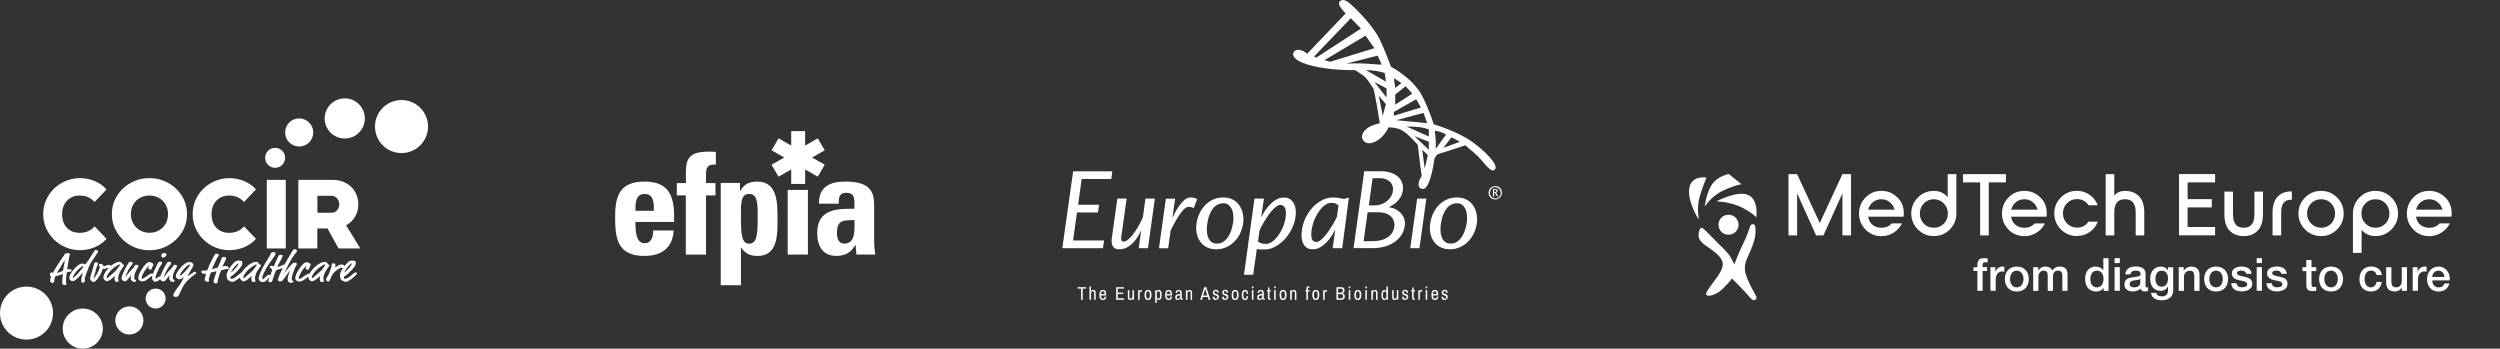 <?xml version="1.0" encoding="UTF-8"?><svg id="Capa_2" xmlns="http://www.w3.org/2000/svg" viewBox="0 0 1247.6 174.01"><rect x="0" y="0" width="1247.6" height="174.01" fill="#333333" stroke="none"/><defs><style>.cls-1{fill:none;}.cls-1,.cls-2{stroke-width:0px;}.cls-2{fill:#fff;}</style></defs><g id="Capa_2-2"><rect class="cls-1" width="1247.6" height="174.01"/><path class="cls-2" d="M30.78,122.44c-2.82-1.62-5.07-3.81-6.72-6.57-1.65-2.76-2.49-5.76-2.49-9.03s.84-6.27,2.49-9.03c1.65-2.73,3.9-4.92,6.72-6.51s5.91-2.4,9.24-2.4c2.4,0,4.77.48,7.11,1.41s4.35,2.34,6.03,4.23l-5.97,6.27c-1.92-2.16-4.41-3.24-7.47-3.24-1.59,0-3.06.36-4.38,1.11-1.32.72-2.37,1.8-3.18,3.21-.78,1.41-1.17,3.09-1.17,5.01s.39,3.72,1.17,5.1,1.83,2.43,3.15,3.15c1.32.69,2.79,1.05,4.41,1.05s2.97-.27,4.26-.84c1.29-.54,2.37-1.35,3.21-2.43l5.97,6.27c-1.71,1.89-3.69,3.3-6,4.23s-4.68,1.41-7.17,1.41c-3.33,0-6.42-.81-9.24-2.43l.03.03ZM65.16,122.44c-2.88-1.62-5.13-3.81-6.81-6.57s-2.52-5.76-2.52-9.03.84-6.27,2.52-9.03c1.68-2.73,3.96-4.92,6.81-6.51,2.88-1.59,6-2.4,9.42-2.4s6.51.81,9.39,2.4c2.88,1.59,5.16,3.78,6.84,6.51,1.68,2.73,2.52,5.76,2.52,9.03s-.84,6.27-2.52,9.03-3.96,4.95-6.84,6.57c-2.88,1.62-6,2.43-9.39,2.43s-6.54-.81-9.42-2.43ZM79.26,115c1.41-.78,2.55-1.89,3.36-3.3.81-1.41,1.23-3.03,1.23-4.83s-.42-3.39-1.23-4.83c-.81-1.41-1.95-2.52-3.36-3.3-1.41-.78-2.97-1.17-4.68-1.17s-3.27.39-4.68,1.17-2.55,1.89-3.36,3.3-1.23,3.03-1.23,4.83.42,3.39,1.26,4.8c.84,1.41,1.95,2.52,3.36,3.3,1.41.81,2.97,1.2,4.68,1.2s3.27-.39,4.68-1.17h-.03ZM105.36,122.44c-2.82-1.62-5.07-3.81-6.72-6.57-1.65-2.76-2.49-5.76-2.49-9.03s.84-6.27,2.49-9.03c1.65-2.73,3.9-4.92,6.72-6.51,2.82-1.59,5.91-2.4,9.24-2.4,2.4,0,4.77.48,7.11,1.41s4.35,2.34,6.03,4.23l-5.97,6.27c-1.92-2.16-4.41-3.24-7.47-3.24-1.59,0-3.06.36-4.38,1.11-1.32.72-2.37,1.8-3.18,3.21-.78,1.41-1.17,3.09-1.17,5.01s.39,3.72,1.17,5.1,1.83,2.43,3.15,3.15c1.32.69,2.79,1.05,4.41,1.05s2.97-.27,4.26-.84c1.29-.54,2.37-1.35,3.21-2.43l5.97,6.27c-1.71,1.89-3.69,3.3-6,4.23s-4.68,1.41-7.17,1.41c-3.33,0-6.42-.81-9.24-2.43l.03.03ZM133.14,89.77h9.48v34.23h-9.48v-34.23ZM166.05,89.77c2.46,0,4.65.51,6.57,1.56,1.95,1.05,3.45,2.49,4.53,4.35,1.08,1.86,1.65,3.93,1.65,6.24s-.54,4.41-1.62,6.24-2.55,3.27-4.44,4.29l7.08,11.55h-10.86l-5.52-9.99h-5.07v9.99h-9.48v-34.23h17.16ZM167.46,105.58c.57-.36,1.02-.87,1.35-1.5s.51-1.35.51-2.1-.18-1.44-.51-2.1c-.33-.66-.78-1.17-1.35-1.56-.57-.39-1.17-.6-1.83-.6h-7.23v8.43h7.2c.66,0,1.29-.18,1.86-.54v-.03Z"/><path class="cls-2" d="M137.31,83.74c2.76,0,4.98-2.22,4.98-4.98s-2.22-4.98-4.98-4.98-4.98,2.22-4.98,4.98,2.22,4.98,4.98,4.98ZM77.67,153.97c2.76,0,4.98-2.22,4.98-4.98s-2.22-4.98-4.98-4.98-4.98,2.22-4.98,4.98,2.22,4.98,4.98,4.98ZM149.31,73.12c3.87,0,7.02-3.15,7.02-7.02s-3.15-7.02-7.02-7.02-7.02,3.15-7.02,7.02,3.15,7.02,7.02,7.02ZM64.56,166.93c3.87,0,7.02-3.15,7.02-7.02s-3.15-7.02-7.02-7.02-7.02,3.15-7.02,7.02,3.15,7.02,7.02,7.02ZM172.05,69.13c5.52,0,10.02-4.5,10.02-10.02s-4.5-10.02-10.02-10.02-10.02,4.5-10.02,10.02,4.5,10.02,10.02,10.02ZM41.31,174.01c5.52,0,10.02-4.5,10.02-10.02s-4.5-10.02-10.02-10.02-10.02,4.5-10.02,10.02,4.5,10.02,10.02,10.02ZM200.37,76.39c7.29,0,13.23-5.91,13.23-13.23s-5.91-13.23-13.23-13.23-13.23,5.91-13.23,13.23,5.91,13.23,13.23,13.23ZM13.23,169.48c7.29,0,13.23-5.91,13.23-13.23s-5.91-13.23-13.23-13.23-13.23,5.91-13.23,13.23,5.91,13.23,13.23,13.23Z"/><path class="cls-2" d="M61.86,132.61s.06-.12.06-.21c0-.12-.09-.39-.57-.39-.15,0-.33-.27-.36-.39-.06-.15-.12-.27-.21-.39-.27-.33-.69-.57-1.26-.57-1.11,0-2.91,1.05-3.69,1.65-.12.09-.24.21-.36.33-.03-.06-.06-.09-.12-.15-.45-.3-.84-.3-1.02-.3-.3,0-.63,0-1.41.36-.45.21-.78.3-1.02.3-.21,0-.54-.33-.63-.63-.18-.42-.45-.57-1.11-.57-.54,0-.81.24-.81.51,0,.21.09.45.24.57.12.12.15.27.15.45,0,.33-.15.96-.24,1.11-.15.33-.18.51-.33.87-.63,1.41-1.5,2.82-2.22,3.66-.15.15-.15.18-.21.18s-.06-.03-.06-.06,0-.03.09-.39c.45-1.59.9-3.21,1.35-4.8.3-1.02.75-1.35.75-2.46,0-.09,0-.15-.06-.18-.15-.15-.3-.18-.54-.18-.15,0-.18-.06-.54-.06-.18,0-.36.03-.45.12-.09.09-.21.21-.24.33-.33,1.65-.84,3.21-1.35,4.83-.33,1.14-.33,1.23-.45,1.53-.24.75-.24,1.11-.24,1.59,0,.27.06.51.66.93.42.3.33.51,1.02.51.45,0,.63-.09.84-.33.24-.27.48-.42.81-.81,1.17-1.47,2.19-3.06,2.79-4.86.15-.48.18-.57.27-.63q.06-.03.12-.03c.21,0,.27.09.75.09.3,0,.33,0,.63-.15.3-.15.87-.24,1.53-.48-.51.51-1.02,1.11-1.5,1.77-1.2,1.65-1.32,2.73-1.32,3.21s.15.72.33.93c.36.39.63.6.84.75.27.18.36.18.54.18s.24,0,.72-.18c.72-.27,1.32-.72,2.07-1.41.48-.45,1.05-.99,1.14-.99q.06,0,.06.06c0,.06-.12.51-.12,1.14,0,.42.06.84.18,1.26.06.21.45.42.99.42.24,0,.42-.06.54-.09.33-.06.39-.27.39-.3s0-.06-.09-.27-.24-.69-.24-1.11c0-.51.18-1.29.42-2.01.51-1.53,1.59-3.06,2.49-4.23v-.03ZM54.27,138.25c-.24.21-.39.33-.6.45-.15.09-.21.09-.3.09-.06,0-.15-.06-.15-.39,0-.6.75-1.83,1.59-2.85,1.05-1.26,2.46-2.37,4.14-3.33.45-.27.57-.27.69-.27.06,0,.18.09.18.33,0,.15-.06.27-.12.33-.24.21-.42.42-.6.75-1.11,1.92-3,3.15-4.86,4.89h.03Z"/><path class="cls-2" d="M81.63,128.53c.33,0,.6-.18.84-.45l.45-.51s.15-.27.15-.51c0-.57-.39-.78-1.14-.78-.93,0-1.41.33-1.41,1.41,0,.78.42.87,1.08.87l.03-.03Z"/><path class="cls-2" d="M48.48,126.52c.15-.18.45-.63.45-1.14,0-.15-.18-.33-.33-.42-.33-.18-.48-.24-.66-.24-.45,0-.45.03-.63.27-1.74,2.28-2.67,4.53-4.56,6.69-.21.24-.24.27-.3.27s-.09,0-.18-.09c-.48-.33-.93-.33-1.11-.33-.69,0-1.23.18-1.53.39-1.62,1.11-3.21,2.67-4.23,4.5-.75,1.29-.78,2.01-.78,2.25,0,.45.06.69.21.99.06.09.24.21.51.36.39.21.66.27.93.27.54,0,.6-.03.75-.15,1.41-.87,2.64-2.19,3.87-3.57.42-.48.45-.48.45-.48,0,0,.06,0,.06.03s0,.06-.15.45c-.57,1.65-.69,2.37-.69,3.39v.63c0,.15.06.21.3.36.15.09.45.09.63.09.24,0,.42-.03.48-.12.06-.09.15-.15.27-.3.06-.06.09-.09.09-.15,0-.12-.06-.3-.06-.87,0-.45,0-1.35,1.83-5.79l.33-.84c.75-1.83,2.31-3.87,3.51-5.7.18-.27.39-.75.48-.87l.06.12ZM41.19,133.69c-1.35,1.8-2.76,3.39-4.05,4.5-.57.51-.66.54-.75.54,0,0-.06,0-.06-.09,0-.18,0-.33.18-.69.78-1.77,2.31-3.57,3.99-4.71.57-.39.75-.45.93-.45.15,0,.15.09.15.18,0,.3-.18.39-.45.72h.06Z"/><path class="cls-2" d="M68.91,133.39c.12-.18.21-.45.21-.51,0-.3-.06-.48-.33-.54-.33-.06-.36-.24-.81-.24-.21,0-.36,0-.48.15-.15.15-.24.36-.42.69-.42.84-1.56,1.56-3.81,4.41-.57.75-.63.78-.66.78,0,0-.06,0-.06-.06,0-.03.24-.69.33-.9.75-1.65,1.26-2.61,1.56-3.09.54-.93,1.02-1.5,1.29-1.77.24-.21.51-.69.51-1.05,0-.09-.06-.21-.09-.33-.06-.15-.21-.3-.87-.3-.54,0-.66.06-.84.21-.15.12-.15.21-.3.42-.93,1.35-1.44,2.31-2.07,3.69l-.45.99c-.27.57-.63,1.41-.69,1.74-.12.48-.3.84-.3,1.44,0,.21.09.42.63.87.42.33.6.39.87.39.66,0,.78-.12.93-.27.12-.12.24-.21.39-.33.12-.09.24-.27.45-.57.15-.24.72-.96,1.14-1.5.18-.21.21-.24.24-.24.06,0,.06.03.06.09,0,0,0,.15-.06.27-.06.21-.09.69-.09.93,0,.36.09.72.24.93.24.36.45.45.66.72.09.12.51.27,1.11.27.33,0,.42-.03.57-.21.09-.09.15-.24.15-.27,0-.21-.06-.33-.24-.45-.15-.12-.57-.39-.6-.72,0-.39-.09-.51-.09-.87,0-.12.24-1.5.36-1.8.39-.99.78-1.77,1.53-2.94l.03-.03Z"/><path class="cls-2" d="M35.7,135.22s.09-.27.09-.33c0,0,0-.06-.09-.15-.15-.24-.54-.39-1.29-.39-.45,0-.75.03-.78.03s-.06,0-.06-.09c0-.06.42-3.36.78-4.89.06-.27.06-.63.18-1.11.15-.51.33-1.32.33-1.47,0-.09-.09-.21-.12-.3,0-.09-.36-.21-.78-.21-.36,0-.57.03-.78.12-.21.09-.45.12-.57.12-.09,0-.15.06-.45.51-2.31,3.27-4.08,6.09-5.73,8.97-.06.12-.09.15-.15.15-.15,0-.15-.21-.69-.21-.24,0-.33.03-.39.12-.09.12-.36.81-.36,1.08s.15.36.54.6c.06.03.09.09.09.15,0,.12-.39,1.05-.39,2.22,0,.48.12.66.42.87.24.18.45.21.54.21.51,0,.72-.33.93-.45.09-.06.12-.09.12-.15v-.39c0-.75.09-1.41.45-2.13.12-.24.15-.27.36-.3.57-.09,1.92-.51,2.97-.9.39-.15.42-.15.45-.15,0,0,.06,0,.06.06,0,.09,0,.15-.09.93-.18,1.53-.24,2.07-.24,2.73s.06,1.23.21,1.41c.21.27.57.39,1.11.39.21,0,.3,0,.39-.09.33-.27.39-.33.39-.51,0-.09-.21-.42-.21-1.47v-.69c.06-.54.06-1.11.09-1.26l.24-1.83c.06-.39.06-.42.24-.54.06-.06.33-.18.69-.21.93-.03,1.29-.15,1.53-.51l-.03.06ZM31.5,134.98s-.06.15-.15.21c-.24.09-.87.33-1.26.51-.63.27-1.53.51-1.59.51s-.06,0-.06-.03.06-.09.27-.51c.93-1.59,1.77-3,2.97-4.92.45-.75.54-.84.57-.84s.06.06.06.15c0,.18-.15,1.29-.84,4.95l.03-.03Z"/><path class="cls-2" d="M164.37,132.61s.06-.12.06-.21c0-.12-.09-.39-.6-.39-.15,0-.33-.27-.36-.39-.06-.15-.12-.27-.21-.39-.27-.33-.69-.57-1.29-.57-1.11,0-2.94,1.05-3.75,1.65-.84.63-1.95,1.65-2.94,2.97-.33.48-.57.87-.78,1.26h-.24c-.48,0-.87.21-1.26.45-.48.33-1.11.75-1.32.9-1.02.78-1.86,1.23-2.4,1.23-.21,0-.24-.24-.24-.3,0-.66.81-2.28,1.32-3.15.63-.99,1.65-2.31,2.28-2.97.24-.24.27-.24.27-.24,0,0,.06,0,.06.06,0,.21-.54.81-.54,1.17,0,.09,0,.27.15.39l.48.39s.36.15.54.15c.3,0,.36,0,.48-.09.09-.06.12-.21.15-.36.09-.63.6-1.35.72-1.68.06-.12.06-.15.06-.18v-.42s0-.09-.06-.15c-.45-.51-1.2-.87-2.07-.87-.21,0-.3,0-.48.09-1.56.75-3,2.97-4.14,4.95-.18.33-.39.81-.48,1.08-.21.75-.45,1.23-.45,1.71,0,.27.06.51.15.81.12.27.81.99,2.01.99,1.08,0,1.98-.6,3.21-1.59.51-.42.93-.75,1.26-.96-.06.24-.06.45-.06.6,0,.45.15.72.36.93.36.39.63.6.84.75.27.18.36.18.57.18.18,0,.24,0,.72-.18.72-.27,1.35-.72,2.1-1.41.48-.45,1.08-.99,1.14-.99s.06,0,.06.06-.12.51-.12,1.14c0,.42.06.84.18,1.26.06.21.48.42,1.02.42.27,0,.42-.06.54-.09.33-.06.39-.27.39-.3s0-.06-.09-.27-.24-.69-.24-1.11c0-.51.18-1.29.42-2.01.51-1.53,1.62-3.06,2.52-4.23l.06-.09ZM156.63,138.25c-.24.21-.39.33-.6.45-.15.09-.21.09-.3.09-.06,0-.15-.06-.15-.39,0-.6.75-1.83,1.62-2.85,1.05-1.26,2.52-2.37,4.2-3.33.48-.27.57-.27.69-.27.06,0,.18.09.18.33,0,.15-.06.27-.12.33-.24.21-.42.42-.6.75-1.11,1.92-3.06,3.15-4.95,4.89h.03Z"/><path class="cls-2" d="M146.85,134.44c.12-.24.15-.57.6-1.23.42-.66.69-1.14.69-1.59,0-.15-.15-.36-.3-.39-.48-.12-.66-.12-.87-.12-.6,0-.75.12-1.17.57-2.19,2.28-3.45,3.93-3.63,4.2-.15.21-.18.27-.21.27s-.06,0-.06-.03c0,0,0-.09.84-1.71,1.29-2.58,2.7-5.37,4.05-7.11.15-.18.27-.39.42-.57.57-.72.99-.99.99-1.62,0-.18-.09-.39-.36-.57-.21-.15-.63-.15-.9-.15s-.57.03-.75.39c-.84,1.53-1.83,3.09-2.73,4.62-.27.45-.39.66-.57.99-.3.6-.63,1.17-.93,1.74-.15-.03-.27-.06-.39-.06-.21,0-.27,0-.42.12-.48.3-1.23.63-1.95.84-.48.15-.6.15-.66.15s-.09,0-.09-.06.3-.87.48-1.17c.6-1.11,1.38-2.25,1.86-3.48.27-.69.27-.93.27-.99,0-.15-.69-.33-1.08-.33-.3,0-.36.12-.6.12-.15,0-.24.03-.36.27-.72,1.47-1.35,3.03-1.92,4.23-.06.09-.36.87-.36.93,0,.09-.09.21-.18.21s-.48-.15-.66-.21c-.21-.06-.33-.06-.48-.06-.3,0-.42.03-.66.15-.15.09-.15.15-.15.21,0,.12,0,.18.15.3.27.27.42.81,1.02,1.17.06.03.12.09.12.15s0,.09-.12.36c-.36.81-.63,1.59-.9,2.37-.03-.03-.06-.06-.12-.09-.18-.09-.27-.12-.54-.12-.66,0-1.11.45-1.56.93-.42.42-.84.87-1.23,1.17-.21.15-.24.15-.3.15s-.24-.09-.24-.54c0-.18.06-.9.27-1.41.18-.48.36-.81.63-1.44,1.32-2.97,3.36-5.55,5.28-8.37.36-.51.45-.72.45-1.11,0-.21-.06-.39-.09-.45-.15-.24-.45-.27-.66-.27-.36,0-.48.03-.69.06-.57.06-.69.27-.9.63s-.33.75-.51,1.05c-1.62,2.61-3.57,5.79-4.53,8.04-.54,1.23-.66,1.5-.84,2.1-.15.54-.18.78-.18,1.17s.06.72.15.87c.21.36.48.54.69.69.54.33.81.36,1.05.36.99,0,1.53-.39,2.07-.9.36-.33.9-1.11,1.5-1.71h0c-.18.48-.33.96-.51,1.41-.12.27-.12.51-.12.6,0,.15,0,.33.15.45.27.21.72.21.87.21.12,0,.36,0,.48-.06.27-.15.45-.51.51-.81.21-.99.99-2.73,1.11-3.36,0-.09.18-.45.27-.63.27-.75.36-.9.42-.96.12-.15.24-.27.36-.33.39-.12,2.01-.51,2.94-.87h.06c-.87,1.62-1.65,3.27-2.22,5.04-.18.6-.27.57-.27.81,0,.16.02.23.06.21.09.21.36.39.75.51.15.06.21.06.3.06.24,0,.69-.03.78-.09.12-.06.33-.15.48-.36.75-.9,1.77-2.31,2.67-3.54s.96-1.26.99-1.26q.06,0,.06.03s0,.09-.09.24c-.24.51-.54,1.35-.69,1.86-.39,1.29-.39,1.83-.39,2.07,0,.93.36,1.38.9,1.59.33.12.57.15.69.15.21,0,.45,0,.57-.06.36-.12.6-.24.69-.39.09-.09.15-.21.15-.27,0-.03,0-.09-.09-.15-.12-.03-.36-.06-.48-.15-.27-.18-.36-.27-.36-.84,0-.63,0-.81.09-1.2.21-1.17.75-2.55,1.23-3.51l-.09-.12Z"/><path class="cls-2" d="M177.57,135.94c-.27,0-.39,0-.6.15-1.2.75-2.04,1.86-3.39,2.55-1.05.54-1.2.57-1.29.57-.12,0-.21-.03-.39-.15-.15-.09-.36-.42-.36-.72,0-.15.06-.21.3-.36,1.56-.93,2.79-2.25,4.5-4.14.24-.27.36-.42.69-.93.51-.87.54-1.35.54-1.68,0-.57-.3-.93-.51-.99-.33-.12-.69-.21-1.29-.21-1.17,0-1.92.57-2.28.93-.57.6-1.11,1.23-1.62,1.89,0-.09,0-.21-.09-.3-.27-.39-.75-.57-1.53-.57-.18,0-.41.05-.69.15-.78.3-1.89,1.08-2.13,1.29-.06.06-.09.09-.12.09s-.06,0-.06-.03c0-.02.02-.09.06-.21.06-.21.12-.45.12-.66,0-.33-.06-.63-.21-.96-.06-.09-.09-.12-.24-.18-.09-.03-.27-.06-.57-.06-.42,0-.57.06-.69.15-.15.09-.24.21-.24.27,0,.21.12.21.12.45,0,.09,0,.15-.09.51-.42,1.53-1.02,2.97-1.62,4.41-.36.87-1.17,1.5-1.17,2.13,0,.39.21.6.33.81.06.12.27.36.63.36s.45,0,.66-.27c.09-.09.33-.39.42-.72.87-2.94,2.79-4.62,4.95-5.76.3-.15.36-.18.42-.18.12,0,.36.18.75.18.09,0,.18,0,.27-.03-.54.81-1.02,1.68-1.32,2.61-.15.51-.15.57-.15.93,0,1.89.6,2.43.9,2.64.15.09.78.39,1.17.57.27.12.63.15.9.15.39,0,.51,0,.87-.21,3.03-1.74,3.48-2.73,4.41-3.51.12-.09.12-.21.12-.27s.06-.18.06-.33c0-.12-.09-.33-.48-.33l-.06-.03ZM172.26,135.04c.6-1.14,1.86-2.61,2.79-3.39.09-.09.36-.24.42-.24s.09.03.09.12c0,.21-.18.54-.39.84-.15.24-.24.51-.51.81-.66.75-1.38,1.56-2.16,2.25-.51.45-.57.51-.57.51q-.06,0-.06-.03s.12-.33.39-.87Z"/><path class="cls-2" d="M114.15,133.87c0-.33-.09-.36-.12-.45,0-.09-.24-.48-.57-.51-.24,0-.27-.21-.96-.21-.21,0-.33,0-1.08.27-.18.06-.27.09-.27.09-.06,0-.09,0-.09-.06s0-.09.09-.27c.42-.99.96-1.89,1.41-2.94.15-.33.27-.75.27-.99,0-.15-.06-.27-.15-.33-.15-.12-.27-.15-.51-.15-.18,0-.3-.06-.66-.06s-.48.03-.63.21c-.06.09-.15.12-.21.24,0,.09-.06.15-.18.51-.57,1.47-1.05,2.79-1.77,4.17-.09.18-.15.21-.42.27-.75.21-1.62.39-2.1.51-.27.06-.3.06-.33.06-.06,0-.06-.06-.06-.09s0-.18.18-.51c1.29-2.37,1.77-4.2,3.09-6,.12-.15.15-.24.15-.39s-.09-.3-.33-.39c-.36-.12-.48-.3-.84-.3-.54,0-.6,0-.81.39-.9,1.44-1.95,3.6-2.79,5.37-.36.75-.57,1.59-.93,2.34-.06.15-.09.18-.18.21-.33.09-1.23.27-1.44.27s-.48-.15-.84-.15c-.45,0-.51.15-.51.3,0,.09,0,.75.12.87.27.39.66.48,1.32.48.33,0,.72-.06.75-.06s.06,0,.06.09c0,.15-.39,1.47-.48,1.98,0,.12-.06.27-.09.33-.06.21-.15.66-.15.75,0,.12,0,.15.15.21.09.03.15.12.21.21.09.12.36.21.51.33.12.09.21.15.69.15.24,0,.39,0,.48-.12.12-.15.15-.33.15-.48s-.06-.39-.06-.63c0-.45.09-.69.15-.75.15-.24.36-1.5.75-2.31.12-.26.26-.41.42-.45.27-.09,1.56-.33,2.16-.45.21-.03.27-.03.27-.03.06,0,.06.06.06.09,0,.09-.09.39-.15.51-.42,1.08-.75,2.55-1.17,3.69-.09.27-.12.6-.12.78,0,.09.09.69.33.78.48.15.6.18.93.18.48,0,.6-.18.63-.3.27-1.29.48-2.7,1.02-4.05.27-.75.48-1.53.9-2.13.06-.09.12-.15.33-.18.33-.06,1.02-.24,1.59-.36.3-.06,1.08-.18,1.56-.18.27,0,.33,0,.33-.33l-.06-.03Z"/><path class="cls-2" d="M97.17,135.7c-.24,0-.36,0-.66.21-.84.51-1.65,1.11-2.46,1.71-.24.18-.3.21-.33.21s-.06,0-.06-.03.15-.33.24-.51c.36-.72,1.02-1.95,2.22-3.96.33-.54.36-.78.36-1.2,0-.15,0-.27-.15-.51-.24-.48-1.02-.87-2.04-.87-.39,0-.93.21-1.29.39-.63.33-1.56.99-2.61,2.13-.48.54-1.74,2.07-2.01,2.61-.15.3-.24.45-.36.72-.15.33-.3.78-.3,1.2q0,.39.09.51c.27.36.63.75,1.02.93.21.09.45.12.75.12.69,0,1.14-.3,1.53-.6.36-.28.55-.42.57-.42.03,0,.06,0,.06.06s-.06.15-.21.48c-.84,1.65-1.32,2.49-1.77,3.15-.54.75-.96,1.23-1.77,2.37-.78,1.11-1.47,2.13-1.47,2.91s.84.81,1.14.81c.93,0,1.14-.09,1.59-.87.27-.51,1.05-2.16,1.83-3.78,1.14-2.43,3-4.17,6.63-6.93.18-.15.21-.39.21-.45,0-.12,0-.45-.69-.45l-.06.06ZM90.33,137.32c-.54.39-.57.39-.63.39s-.06-.06-.06-.12c0-.09.06-.27.27-.75.45-.96,2.01-2.85,3.12-3.84.33-.33.42-.27.84-.6.48-.39.57-.39.69-.39.24,0,.3.12.3.18v.15s-.02.07-.06.15c-1.17,1.68-2.85,3.63-4.44,4.83h-.03Z"/><path class="cls-2" d="M130.17,132.61s.06-.12.06-.21c0-.12-.09-.39-.6-.39-.15,0-.33-.27-.39-.39-.06-.15-.12-.27-.21-.39-.27-.33-.69-.57-1.29-.57-1.11,0-2.94,1.05-3.75,1.65-.84.63-1.95,1.65-2.94,2.97-.18.27-.33.48-.45.72-.09,0-.15.03-.24.09-1.2.75-2.04,1.86-3.39,2.55-1.05.54-1.2.57-1.29.57-.12,0-.21-.03-.39-.15-.15-.09-.36-.42-.36-.72,0-.15.06-.21.3-.36,1.56-.93,2.79-2.25,4.5-4.14.24-.27.36-.42.69-.93.51-.87.54-1.35.54-1.68,0-.57-.3-.93-.51-.99-.33-.12-.69-.21-1.29-.21-1.17,0-1.92.57-2.28.93-1.56,1.62-2.94,3.36-3.63,5.4-.15.51-.15.57-.15.93,0,1.89.6,2.43.9,2.64.15.09.78.39,1.17.57.27.12.63.15.9.15.39,0,.51,0,.87-.21,1.38-.78,2.22-1.41,2.82-1.95v.06c0,.45.15.72.36.93.36.39.63.6.84.75.27.18.36.18.57.18.18,0,.24,0,.72-.18.72-.27,1.35-.72,2.1-1.41.48-.45,1.08-.99,1.14-.99s.06,0,.06.06-.12.51-.12,1.14c0,.42.06.84.18,1.26.06.21.48.42,1.02.42.27,0,.42-.06.54-.09.33-.06.39-.27.39-.3s0-.06-.09-.27-.24-.69-.24-1.11c0-.51.18-1.29.42-2.01.51-1.53,1.62-3.06,2.52-4.23v-.09ZM115.71,135.04c.6-1.14,1.86-2.61,2.79-3.39.09-.09.36-.24.42-.24s.09.03.09.12c0,.21-.18.54-.39.84-.15.24-.24.51-.51.81-.66.75-1.38,1.56-2.16,2.25-.51.45-.57.51-.57.51q-.06,0-.06-.03s.12-.33.39-.87ZM122.46,138.25c-.24.21-.39.33-.6.45-.15.09-.21.09-.3.09-.06,0-.15-.06-.15-.39,0-.6.75-1.83,1.62-2.85,1.05-1.26,2.52-2.37,4.2-3.33.48-.27.57-.27.69-.27.06,0,.18.09.18.33,0,.15-.06.27-.12.33-.24.21-.42.42-.6.75-1.11,1.92-3.06,3.15-4.95,4.89h.03Z"/><path class="cls-2" d="M87.18,140.2c0-.21-.06-.33-.24-.45-.15-.12-.57-.39-.6-.72,0-.39-.09-.51-.09-.87,0-.12.24-1.5.36-1.8.39-.99.78-1.77,1.53-2.94.12-.18.21-.45.21-.51,0-.3-.06-.48-.36-.54-.33-.06-.36-.24-.81-.24-.21,0-.36,0-.48.15-.15.15-.24.36-.42.69-.42.84-1.56,1.56-3.81,4.41-.57.75-.63.78-.66.78,0,0-.06,0-.06-.06,0-.03.24-.69.33-.9.75-1.65,1.26-2.61,1.56-3.09.54-.93,1.02-1.5,1.29-1.77.24-.21.51-.69.51-1.05,0-.09-.06-.21-.09-.33-.06-.15-.21-.3-.87-.3-.54,0-.66.06-.84.21-.15.12-.15.21-.3.42-.93,1.35-1.44,2.31-2.07,3.69l-.45.99c-.27.57-.63,1.41-.69,1.74,0,.06-.03.12-.06.21h-.12c-.42,0-.6.09-1.05.45-.66.51-.99.63-1.17.63-.06,0-.15-.03-.15-.36,0-.27.15-1.05.63-2.19.33-.75.93-2.1,1.32-2.85.48-.99,1.35-1.53,1.35-2.61,0-.09-.06-.18-.12-.24-.18-.15-.54-.15-.75-.15-.57,0-.93.15-1.14.57-.81,1.53-1.44,2.97-2.13,4.41-.12.24-.21.63-.39.99,0,0-.03.09-.06.12-.21-.18-.36-.21-.54-.21-.48,0-.84.21-1.23.45-.48.33-1.08.75-1.29.9-1.02.78-1.83,1.23-2.37,1.23-.21,0-.24-.24-.24-.3,0-.66.78-2.28,1.32-3.15.63-.99,1.62-2.31,2.22-2.97q.24-.24.27-.24s.06,0,.06.06c0,.21-.54.81-.54,1.17,0,.09,0,.27.15.39l.45.39s.36.15.54.15c.3,0,.33,0,.48-.09.09-.06.12-.21.15-.36.09-.63.6-1.35.72-1.68.06-.12.06-.15.06-.18v-.42s0-.09-.06-.15c-.45-.51-1.17-.87-2.04-.87-.21,0-.3,0-.45.09-1.53.75-2.94,2.97-4.08,4.95-.18.33-.39.81-.45,1.08-.21.75-.45,1.23-.45,1.71,0,.27.06.51.15.81.12.27.78.99,1.98.99,1.05,0,1.92-.6,3.15-1.59.87-.72,1.41-1.08,1.77-1.29-.06.33-.12.69-.12,1.17,0,.69.57,1.86,1.47,1.86,1.05,0,1.74-.57,2.16-.96l.33-.3c.06.18.21.36.63.69s.6.39.87.39c.66,0,.78-.12.93-.27.12-.12.24-.21.39-.33.12-.09.24-.27.45-.57.15-.24.72-.96,1.14-1.5.18-.21.21-.24.24-.24.06,0,.06.03.06.09,0,0,0,.15-.06.27-.06.21-.09.69-.09.93,0,.36.09.72.24.93.24.36.45.45.66.72.09.12.51.27,1.11.27.33,0,.42-.03.57-.21.09-.09.15-.24.15-.27l.03-.03Z"/><polygon class="cls-2" points="394.84 65.44 394.84 72.64 388.51 69.04 385.03 75.01 391.36 78.61 385.03 82.21 388.51 88.18 394.84 84.58 394.84 91.78 401.8 91.78 401.8 84.58 408.1 88.18 411.58 82.21 405.28 78.61 411.58 75.01 408.1 69.04 401.8 72.64 401.8 65.44 394.84 65.44"/><path class="cls-2" d="M317.11,110.77c0,4.23.15,10.59,4.56,10.59,3.57,0,4.29-3.39,4.29-6.36h10.2c-.15,3.87-1.44,7.08-3.84,9.27-2.37,2.19-5.94,3.45-10.65,3.45-12.99,0-14.7-7.83-14.7-19.02,0-9.75,1.44-18.09,14.7-18.09s15.06,8.7,14.73,20.13h-19.29v.03ZM326.32,105.19c0-3.45.15-8.4-4.65-8.4s-4.56,5.37-4.56,8.4h9.21Z"/><path class="cls-2" d="M357.25,82.15c-4.08-.27-4.92,1.29-4.92,4.89v4.32h4.71v6.15h-4.71v29.55h-10.08v-29.55h-4.5v-6.15h4.56c-.06-10.23-.93-15.69,11.37-15.69,1.2,0,2.37.06,3.57.15v6.36-.03Z"/><path class="cls-2" d="M369.28,91.33v3.96h.15c1.86-3.45,4.65-4.68,8.49-4.68,10.44,0,10.08,11.46,10.08,18.81s.3,18.3-9.87,18.3c-3.66,0-6.15-1.05-8.22-4.11h-.15v18.72h-10.08v-51.03h9.57l.03.03ZM378.13,108.88c0-7.14.06-12.09-4.29-12.09s-4.08,4.95-4.08,12.09c0,8.97.63,12.72,4.08,12.72,3.63,0,4.29-3.75,4.29-12.72"/><rect class="cls-2" x="393.1" y="94.78" width="10.08" height="32.25"/><path class="cls-2" d="M436.24,120.4c0,2.19.3,4.44.51,6.63h-9.36l-.42-4.74h-.15c-2.13,3.69-5.07,5.43-9.42,5.43-6.99,0-9.57-5.16-9.57-11.37,0-11.79,9.21-12.3,18.57-12.15v-2.76c0-3.03-.42-5.22-4.08-5.22s-3.78,2.61-3.78,5.43h-9.87c0-4.32,1.35-7.08,3.72-8.7,2.28-1.71,5.58-2.34,9.42-2.34,12.78,0,14.43,5.43,14.43,11.94v17.85ZM417.67,115.93c0,2.55.42,5.64,3.72,5.64,5.94,0,5.01-7.92,5.01-11.79-5.01.21-8.7-.21-8.7,6.15"/><path class="cls-2" d="M550.38,123.87h-20.25l5.4-38.37h19.56l-.51,3.84h-14.79l-1.77,12.84h10.47l-.57,3.84h-10.47l-1.95,13.98h15.48l-.57,3.84-.03.03Z"/><path class="cls-2" d="M562.23,99.12l-2.31,16.56c-.09.54-.15,1.08-.27,1.68-.09.57-.15,1.11-.15,1.62,0,.45.09.84.27,1.14.18.3.48.45.96.45.6,0,1.26-.27,1.95-.78s1.38-1.2,2.07-2.01c.69-.81,1.35-1.74,2.01-2.7.66-.99,1.23-1.95,1.74-2.88.51-.93.96-1.77,1.29-2.52.36-.75.57-1.29.63-1.65l1.2-8.91h4.71l-3.45,24.75h-4.59l1.2-9.03c-.27.66-.69,1.53-1.29,2.61s-1.35,2.16-2.28,3.18c-.93,1.05-1.98,1.92-3.21,2.67s-2.58,1.11-4.08,1.11c-1.26,0-2.19-.3-2.73-.87-.57-.57-.9-1.26-1.05-2.07s-.18-1.62-.06-2.46c.12-.81.21-1.5.3-1.98l2.52-17.94h4.59l.03.03Z"/><path class="cls-2" d="M586.44,99.12l-1.38,9.6c.33-.72.81-1.68,1.44-2.82.6-1.14,1.32-2.28,2.1-3.36s1.65-2.04,2.58-2.82,1.92-1.17,2.91-1.17c1.11,0,1.89.12,2.31.33s.78.39,1.05.54l-1.74,4.44c-.3-.15-.63-.3-.96-.42s-.84-.21-1.59-.21-1.56.45-2.43,1.32c-.84.87-1.68,1.92-2.46,3.15-.81,1.2-1.56,2.49-2.28,3.84-.72,1.35-1.29,2.46-1.77,3.39l-1.26,8.97h-4.59l3.45-24.75h4.59l.03-.03Z"/><path class="cls-2" d="M610.62,98.55c1.77,0,3.3.36,4.62,1.05,1.32.72,2.4,1.65,3.21,2.82s1.41,2.52,1.74,4.05c.36,1.53.42,3.12.24,4.71-.24,1.77-.72,3.45-1.44,5.04-.72,1.59-1.68,3-2.85,4.2s-2.52,2.19-4.08,2.91-3.24,1.08-5.1,1.08-3.39-.36-4.74-1.05-2.46-1.62-3.27-2.79c-.84-1.17-1.41-2.55-1.74-4.11s-.36-3.24-.09-5.01c.24-1.65.69-3.24,1.41-4.8.72-1.56,1.62-2.94,2.76-4.14s2.46-2.19,4.02-2.91c1.56-.72,3.3-1.08,5.25-1.08l.06.03ZM610.56,101.43c-2.07,0-3.81.87-5.22,2.58-1.41,1.74-2.34,4.2-2.85,7.41-.18,1.2-.27,2.4-.24,3.6s.24,2.28.57,3.24c.36.96.87,1.74,1.62,2.37.72.6,1.71.93,2.94.93,1.08,0,2.04-.27,2.94-.81.87-.54,1.65-1.26,2.34-2.22.66-.93,1.23-2.04,1.68-3.27.45-1.26.78-2.58,1.02-3.99.15-1.11.21-2.25.15-3.42s-.27-2.22-.66-3.15c-.39-.93-.93-1.71-1.62-2.34-.69-.6-1.56-.93-2.64-.93h-.03Z"/><path class="cls-2" d="M626.04,99.12h4.71l-1.38,9.39c.39-.81.93-1.77,1.65-2.91s1.56-2.22,2.52-3.27c.99-1.05,2.07-1.95,3.27-2.67,1.2-.72,2.49-1.08,3.87-1.08,1.29,0,2.37.3,3.21.9.84.6,1.5,1.38,1.95,2.37s.72,2.1.81,3.39,0,2.61-.3,3.99c-.42,2.16-1.17,4.14-2.22,6s-2.28,3.48-3.69,4.86-2.91,2.46-4.53,3.24c-1.62.78-3.18,1.17-4.68,1.17h-2.19c-.51,0-1.11-.12-1.83-.27l-1.83,12.9h-4.59l5.25-37.98v-.03ZM629.22,121.35c.6.24,1.44.36,2.55.36.99,0,2.01-.36,3.03-1.05,1.02-.72,1.98-1.65,2.85-2.79s1.65-2.43,2.31-3.84c.66-1.41,1.11-2.82,1.38-4.2.3-1.53.45-2.79.39-3.78-.03-.99-.21-1.74-.48-2.31-.3-.57-.63-.93-1.05-1.14s-.87-.33-1.32-.33c-.6,0-1.29.27-1.98.81-.72.54-1.44,1.23-2.16,2.04-.72.84-1.44,1.74-2.1,2.73-.66.99-1.29,1.95-1.83,2.88-.57.93-1.05,1.77-1.44,2.52-.39.78-.66,1.29-.78,1.62l-.81,5.76c.39.24.87.48,1.47.72h-.03Z"/><path class="cls-2" d="M669.69,123.87h-4.65l1.32-9.39c-.39.81-.93,1.77-1.62,2.91s-1.53,2.22-2.49,3.27c-.99,1.05-2.07,1.95-3.27,2.67s-2.49,1.08-3.87,1.08c-1.29,0-2.37-.3-3.15-.9-.81-.6-1.41-1.38-1.8-2.37s-.63-2.1-.66-3.39.09-2.61.36-3.99c.42-2.16,1.14-4.14,2.16-6s2.22-3.48,3.6-4.83c1.38-1.35,2.88-2.43,4.53-3.21,1.62-.78,3.3-1.17,4.98-1.17,1.5,0,2.67.12,3.51.33s1.53.36,2.07.42l2.43-.75-3.33,25.32h-.12ZM666.63,101.61c-.48-.24-1.26-.36-2.34-.36-.99,0-2.01.33-3,1.05-.99.69-1.92,1.59-2.76,2.73s-1.59,2.4-2.25,3.84c-.66,1.41-1.14,2.85-1.44,4.32-.33,1.53-.51,2.79-.48,3.78,0,.99.15,1.74.36,2.31.24.57.54.93.93,1.14s.81.33,1.26.33c.6,0,1.26-.27,1.98-.81s1.44-1.23,2.16-2.04,1.44-1.74,2.1-2.73c.66-.99,1.29-1.95,1.83-2.88.57-.93,1.02-1.74,1.41-2.49s.66-1.29.81-1.65l.75-5.7c-.42-.27-.87-.54-1.35-.78l.03-.06Z"/><path class="cls-2" d="M680.79,85.47h8.52c1.77,0,3.36.24,4.77.72s2.61,1.14,3.57,1.98,1.65,1.86,2.07,3.06.54,2.46.33,3.84c-.18,1.23-.54,2.28-1.05,3.18-.51.9-1.11,1.68-1.77,2.34-.66.66-1.38,1.2-2.13,1.68s-1.41.84-1.98,1.14c1.38.18,2.61.6,3.66,1.17,1.05.6,1.92,1.32,2.61,2.16.69.84,1.17,1.77,1.47,2.79s.36,2.01.21,3.03c-.27,1.92-.9,3.6-1.89,5.01-.99,1.41-2.22,2.58-3.69,3.51-1.47.93-3.09,1.62-4.89,2.07-1.8.45-3.63.69-5.46.69h-9.66l5.34-38.37h-.03ZM692.58,118.38c1.92-1.35,3-3.18,3.27-5.52.09-.72,0-1.5-.21-2.31s-.63-1.56-1.26-2.25c-.63-.69-1.5-1.26-2.58-1.71s-2.46-.66-4.11-.66h-5.19l-2.01,14.43h4.38c3.21,0,5.79-.66,7.71-2.01v.03ZM686.1,102.51c1.05,0,2.07-.18,3.09-.51,1.02-.36,1.92-.84,2.73-1.47.81-.63,1.5-1.35,2.04-2.19.57-.81.93-1.74,1.11-2.73.15-.78.15-1.56,0-2.37-.18-.81-.54-1.53-1.05-2.16-.54-.63-1.26-1.14-2.19-1.56-.93-.39-2.04-.6-3.39-.6h-3.45l-1.89,13.59h3.06-.06Z"/><path class="cls-2" d="M703.77,123.87l3.45-24.75h4.59l-3.45,24.75h-4.59Z"/><path class="cls-2" d="M727.23,98.55c1.77,0,3.3.36,4.62,1.05,1.32.72,2.4,1.65,3.21,2.82s1.41,2.52,1.74,4.05c.36,1.53.42,3.12.24,4.71-.24,1.77-.72,3.45-1.44,5.04-.72,1.59-1.68,3-2.85,4.2s-2.52,2.19-4.08,2.91-3.24,1.08-5.1,1.08-3.39-.36-4.74-1.05-2.46-1.62-3.27-2.79c-.84-1.17-1.41-2.55-1.74-4.11s-.36-3.24-.09-5.01c.24-1.65.69-3.24,1.41-4.8.72-1.56,1.62-2.94,2.76-4.14s2.46-2.19,4.02-2.91c1.56-.72,3.3-1.08,5.25-1.08l.06.03ZM727.17,101.43c-2.07,0-3.81.87-5.22,2.58-1.41,1.74-2.34,4.2-2.85,7.41-.18,1.2-.27,2.4-.24,3.6s.24,2.28.57,3.24c.36.96.87,1.74,1.62,2.37.72.6,1.71.93,2.94.93,1.08,0,2.04-.27,2.94-.81.87-.54,1.65-1.26,2.34-2.22.66-.93,1.23-2.04,1.68-3.27.45-1.26.78-2.58,1.02-3.99.15-1.11.21-2.25.15-3.42s-.27-2.22-.66-3.15c-.39-.93-.93-1.71-1.62-2.34-.69-.6-1.56-.93-2.64-.93h-.03Z"/><path class="cls-2" d="M746.22,92.85c.48,0,.93.09,1.32.24.42.18.75.39,1.05.69s.54.66.69,1.05c.18.42.24.87.24,1.35s-.09.9-.27,1.32-.42.75-.72,1.05-.66.54-1.05.72-.84.27-1.29.27-.9-.09-1.29-.24-.75-.39-1.05-.69-.54-.66-.72-1.05c-.18-.42-.27-.87-.27-1.35s.09-.93.27-1.32c.18-.42.42-.75.72-1.05s.66-.54,1.05-.69.84-.27,1.29-.27l.03-.03ZM746.22,93.36c-.39,0-.75.09-1.05.24-.33.15-.63.36-.87.63-.24.27-.45.57-.57.9-.15.33-.21.69-.21,1.08s.06.75.21,1.08.33.63.57.9.54.45.87.6.69.24,1.08.24.72-.06,1.05-.21.63-.36.87-.6c.24-.27.45-.57.57-.9.15-.33.21-.72.21-1.08s-.06-.69-.21-1.02-.33-.63-.57-.9-.54-.48-.87-.66c-.33-.15-.69-.24-1.05-.24l-.03-.06ZM747.09,98.04l-1.02-1.71h-.42v1.71h-.6v-3.75h1.08c.42,0,.72.09.93.24s.33.39.33.69c0,.15,0,.3-.09.39-.06.12-.12.21-.21.27s-.18.12-.27.18-.15.06-.21.09l1.17,1.86h-.72l.03.03ZM745.98,95.94c.24,0,.45-.06.57-.18.12-.12.21-.3.21-.51,0-.18-.06-.33-.21-.45-.12-.09-.33-.15-.57-.15h-.3v1.29s.3,0,.3,0Z"/><path class="cls-2" d="M539.49,149.61v-5.58h-1.71v-.72h4.23v.72h-1.71v5.58h-.81,0Z"/><path class="cls-2" d="M543.69,149.61v-6.63h.75v2.31h.06c.12-.21.27-.36.45-.48.18-.09.39-.15.63-.15.36,0,.66.12.87.33.21.21.33.6.33,1.14v3.48h-.75v-3.42c0-.33-.06-.57-.18-.69s-.3-.18-.48-.18c-.24,0-.45.12-.63.36-.18.24-.27.57-.27.96v2.94h-.75l-.03.03Z"/><path class="cls-2" d="M550.44,149.73c-.6,0-1.05-.21-1.35-.6s-.45-1.05-.45-1.92.15-1.5.45-1.92.75-.6,1.35-.6c.54,0,.93.18,1.2.54s.39.93.39,1.74v.48h-2.61c0,.57.09.99.27,1.23.18.27.42.39.78.39.24,0,.42-.09.6-.3s.24-.45.24-.78h.75c0,.54-.15.96-.45,1.29-.3.33-.66.48-1.14.48l-.03-.03ZM549.42,146.76h1.83c0-.45-.06-.81-.21-1.05s-.33-.36-.6-.36c-.33,0-.57.12-.75.36-.15.24-.24.6-.27,1.05Z"/><path class="cls-2" d="M557.01,149.61v-6.3h3.9v.72h-3.09v1.98h2.67v.72h-2.67v2.13h3.12v.72h-3.93v.03Z"/><path class="cls-2" d="M564.03,149.73c-.36,0-.66-.12-.87-.33-.21-.21-.33-.6-.33-1.14v-3.48h.75v3.42c0,.33.06.57.18.66.12.12.3.18.48.18.24,0,.45-.12.63-.36.18-.24.27-.57.27-.96v-2.94h.75v4.83h-.57l-.09-.57h-.06c-.12.24-.3.42-.51.51-.21.09-.42.15-.66.15l.03.03Z"/><path class="cls-2" d="M567.96,149.61v-4.83h.57l.09.63h.06c.06-.18.15-.36.27-.51s.3-.24.54-.24c.09,0,.21,0,.36.06v.78h-.24c-.15,0-.3.03-.45.12-.15.06-.24.18-.33.36-.09.18-.12.39-.12.69v2.94s-.75,0-.75,0Z"/><path class="cls-2" d="M572.91,149.73c-.57,0-.99-.21-1.29-.6-.3-.42-.45-1.05-.45-1.92s.15-1.5.45-1.92.72-.6,1.29-.6.99.21,1.29.6.45,1.05.45,1.92-.15,1.5-.45,1.92c-.3.42-.72.6-1.29.6ZM572.91,149.07c.3,0,.54-.15.69-.42s.24-.69.24-1.26v-.36c0-.57-.09-.99-.24-1.26-.15-.27-.39-.42-.69-.42s-.54.15-.69.42-.24.69-.24,1.26v.36c0,.57.09.99.24,1.26.15.27.39.42.69.42Z"/><path class="cls-2" d="M576.48,151.2v-6.42h.57l.09.57h.06c.12-.21.27-.39.45-.51.18-.12.39-.18.6-.18.45,0,.81.21,1.08.6s.39,1.05.39,1.92c0,.57-.06,1.05-.18,1.44-.12.36-.3.66-.51.81s-.45.27-.72.27c-.24,0-.45-.06-.63-.15-.18-.09-.33-.21-.39-.39h-.06v2.01h-.75v.03ZM578.1,149.07c.3,0,.51-.12.66-.39s.21-.69.21-1.29v-.36c0-.6-.06-1.02-.21-1.29s-.36-.39-.66-.39-.51.15-.66.42-.21.69-.21,1.26v.36c0,.57.06.99.21,1.26.15.27.36.42.66.42Z"/><path class="cls-2" d="M583.26,149.73c-.6,0-1.05-.21-1.35-.6s-.45-1.05-.45-1.92.15-1.5.45-1.92.75-.6,1.35-.6c.54,0,.93.18,1.2.54s.39.93.39,1.74v.48h-2.61c0,.57.09.99.27,1.23.18.27.42.39.78.39.24,0,.42-.09.6-.3s.24-.45.24-.78h.75c0,.54-.15.96-.45,1.29-.3.33-.66.48-1.14.48l-.03-.03ZM582.24,146.76h1.83c0-.45-.06-.81-.21-1.05s-.33-.36-.6-.36c-.33,0-.57.12-.75.36-.15.24-.24.6-.27,1.05Z"/><path class="cls-2" d="M587.73,149.73s-.24,0-.39-.06c-.15-.03-.3-.09-.42-.18-.12-.09-.24-.24-.33-.42-.09-.18-.12-.42-.12-.72,0-.45.12-.78.33-1.02s.51-.39.87-.48.78-.12,1.26-.12v-.63c0-.24-.06-.42-.15-.57s-.3-.21-.6-.21c-.27,0-.48.09-.57.24-.12.15-.15.33-.15.51v.12h-.75v-.21c0-.45.15-.78.45-.99.3-.24.66-.33,1.11-.33.48,0,.87.12,1.11.36.24.24.36.57.36.99v2.7s0,.21.09.24.12.06.18.06h.3v.51s-.12.06-.18.06-.18.03-.3.03c-.21,0-.36-.06-.48-.18-.12-.12-.21-.24-.27-.42h-.06c-.12.21-.3.36-.48.45-.21.12-.42.18-.69.18l-.12.09ZM587.91,149.07c.15,0,.33-.03.48-.12.15-.09.27-.21.39-.39s.15-.39.15-.66v-.45c-.33,0-.63,0-.87.06-.24.06-.45.12-.57.27-.15.12-.21.33-.21.57,0,.27.06.48.18.57.12.12.27.15.48.15h-.03Z"/><path class="cls-2" d="M591.81,149.61v-4.83h.57l.09.57h.06c.12-.24.3-.42.51-.51.21-.09.42-.15.66-.15.36,0,.66.12.87.33.21.21.33.6.33,1.14v3.48h-.75v-3.42c0-.33-.06-.57-.18-.69s-.3-.18-.48-.18c-.24,0-.45.12-.63.36-.18.24-.27.57-.27.96v2.94h-.78Z"/><path class="cls-2" d="M598.95,149.61l2.01-6.3h1.05l2.01,6.3h-.87l-.42-1.41h-2.49l-.42,1.41h-.87ZM600.42,147.48h2.04l-.84-2.79s-.03-.18-.06-.27c0-.12-.06-.24-.09-.42h-.03c-.03.18-.06.33-.09.42,0,.12-.03.21-.06.27l-.87,2.79Z"/><path class="cls-2" d="M606.75,149.73c-.36,0-.66-.06-.9-.21s-.39-.3-.51-.54c-.09-.21-.15-.45-.15-.69v-.21h.78v.09c0,.3.09.51.24.66.15.15.33.21.57.21.21,0,.36-.06.51-.18s.21-.3.21-.54c0-.21-.06-.36-.15-.48s-.24-.21-.42-.27-.33-.15-.54-.21c-.18-.06-.36-.15-.54-.24-.15-.09-.3-.24-.42-.42s-.15-.42-.15-.69.06-.54.18-.75.3-.36.51-.48c.24-.12.48-.18.81-.18s.54.06.75.18.36.27.48.48c.12.21.15.42.15.66v.15h-.78v-.09c0-.18-.06-.36-.15-.51s-.27-.24-.54-.24c-.18,0-.3.03-.42.12-.09.06-.15.15-.18.27-.03.09-.06.21-.06.3,0,.18.06.33.15.42.12.09.24.18.42.24s.33.12.54.18c.18.06.36.15.54.24.18.09.3.24.42.42.12.18.15.42.15.72,0,.33-.06.63-.21.84s-.33.39-.54.48c-.24.09-.48.15-.78.15l.03.12Z"/><path class="cls-2" d="M611.46,149.73c-.36,0-.66-.06-.9-.21s-.39-.3-.51-.54c-.09-.21-.15-.45-.15-.69v-.21h.78v.09c0,.3.09.51.24.66.15.15.33.21.57.21.21,0,.36-.06.51-.18s.21-.3.21-.54c0-.21-.06-.36-.15-.48s-.24-.21-.42-.27-.33-.15-.54-.21c-.18-.06-.36-.15-.54-.24-.15-.09-.3-.24-.42-.42s-.15-.42-.15-.69.06-.54.18-.75.3-.36.51-.48c.24-.12.48-.18.81-.18s.54.06.75.18.36.27.48.48c.12.21.15.42.15.66v.15h-.78v-.09c0-.18-.06-.36-.15-.51s-.27-.24-.54-.24c-.18,0-.3.03-.42.12-.09.06-.15.15-.18.27-.03.09-.06.21-.06.3,0,.18.06.33.15.42.12.09.24.18.42.24s.33.12.54.18c.18.06.36.15.54.24.18.09.3.24.42.42.12.18.15.42.15.72,0,.33-.06.63-.21.84s-.33.39-.54.48c-.24.09-.48.15-.78.15l.03.12Z"/><path class="cls-2" d="M616.38,149.73c-.57,0-.99-.21-1.29-.6-.3-.42-.45-1.05-.45-1.92s.15-1.5.45-1.92.72-.6,1.29-.6.99.21,1.29.6.45,1.05.45,1.92-.15,1.5-.45,1.92c-.3.42-.72.6-1.29.6ZM616.38,149.07c.3,0,.54-.15.69-.42s.24-.69.24-1.26v-.36c0-.57-.09-.99-.24-1.26-.15-.27-.39-.42-.69-.42s-.54.15-.69.42-.24.69-.24,1.26v.36c0,.57.09.99.24,1.26.15.27.39.42.69.42Z"/><path class="cls-2" d="M621.36,149.73c-.57,0-.99-.21-1.26-.6-.27-.42-.39-1.05-.39-1.92s.12-1.5.39-1.92c.27-.42.69-.6,1.26-.6.54,0,.9.15,1.14.48s.33.81.33,1.41h-.78c0-.42-.06-.72-.15-.93s-.27-.3-.54-.3c-.3,0-.51.15-.66.42s-.21.69-.21,1.26v.36c0,.57.06.99.21,1.26.15.27.36.42.66.42.27,0,.45-.12.57-.33.12-.21.15-.51.15-.9h.75c0,.33-.06.66-.15.93-.09.3-.27.51-.48.69s-.51.27-.87.27h.03Z"/><path class="cls-2" d="M624.72,143.85v-.87h.78v.87h-.78ZM624.75,149.61v-4.83h.75v4.83h-.75Z"/><path class="cls-2" d="M628.65,149.73s-.24,0-.39-.06c-.15-.03-.3-.09-.42-.18-.12-.09-.24-.24-.33-.42-.09-.18-.12-.42-.12-.72,0-.45.12-.78.33-1.02s.51-.39.87-.48.78-.12,1.26-.12v-.63c0-.24-.06-.42-.15-.57s-.3-.21-.6-.21c-.27,0-.48.09-.57.24-.12.15-.15.33-.15.51v.12h-.75v-.21c0-.45.15-.78.45-.99.3-.24.66-.33,1.11-.33.48,0,.87.12,1.11.36.24.24.36.57.36.99v2.7s0,.21.09.24.12.06.18.06h.3v.51s-.12.06-.18.06-.18.03-.3.03c-.21,0-.36-.06-.48-.18-.12-.12-.21-.24-.27-.42h-.06c-.12.21-.3.36-.48.45-.21.12-.42.18-.69.18l-.12.09ZM628.83,149.07c.15,0,.33-.03.48-.12.15-.09.27-.21.39-.39s.15-.39.15-.66v-.45c-.33,0-.63,0-.87.06-.24.06-.45.12-.57.27-.15.12-.21.33-.21.57,0,.27.06.48.18.57.12.12.27.15.48.15h-.03Z"/><path class="cls-2" d="M633.6,149.7c-.21,0-.39-.06-.51-.18s-.21-.24-.27-.42c-.06-.18-.09-.33-.09-.54v-3.15h-.42v-.66h.42l.18-1.35h.6v1.35h.66v.66h-.66v3.15c0,.3.15.45.42.45h.21v.51s-.15.06-.24.09c-.09,0-.21.03-.3.03v.06Z"/><path class="cls-2" d="M635.85,143.85v-.87h.78v.87h-.78ZM635.88,149.61v-4.83h.75v4.83h-.75Z"/><path class="cls-2" d="M640.29,149.73c-.57,0-.99-.21-1.29-.6-.3-.42-.45-1.05-.45-1.92s.15-1.5.45-1.92.72-.6,1.29-.6.99.21,1.29.6.45,1.05.45,1.92-.15,1.5-.45,1.92c-.3.42-.72.6-1.29.6ZM640.29,149.07c.3,0,.54-.15.69-.42s.24-.69.24-1.26v-.36c0-.57-.09-.99-.24-1.26-.15-.27-.39-.42-.69-.42s-.54.15-.69.42-.24.69-.24,1.26v.36c0,.57.09.99.24,1.26.15.27.39.42.69.42Z"/><path class="cls-2" d="M643.86,149.61v-4.83h.57l.09.57h.06c.12-.24.3-.42.51-.51.21-.09.42-.15.66-.15.36,0,.66.12.87.33.21.21.33.6.33,1.14v3.48h-.75v-3.42c0-.33-.06-.57-.18-.69s-.3-.18-.48-.18c-.24,0-.45.12-.63.36-.18.24-.27.57-.27.96v2.94h-.78Z"/><path class="cls-2" d="M651.93,149.61v-4.17h-.42v-.66h.42v-.78c0-.18,0-.36.09-.54.06-.18.15-.3.3-.42s.33-.15.57-.15c.12,0,.21,0,.33.03s.21.06.3.09v.51h-.39c-.3,0-.42.15-.42.45v.81h.84v.66h-.84v4.17h-.78Z"/><path class="cls-2" d="M656.64,149.73c-.57,0-.99-.21-1.29-.6-.3-.42-.45-1.05-.45-1.92s.15-1.5.45-1.92.72-.6,1.29-.6.99.21,1.29.6.45,1.05.45,1.92-.15,1.5-.45,1.92c-.3.42-.72.6-1.29.6ZM656.64,149.07c.3,0,.54-.15.69-.42s.24-.69.24-1.26v-.36c0-.57-.09-.99-.24-1.26-.15-.27-.39-.42-.69-.42s-.54.15-.69.42-.24.69-.24,1.26v.36c0,.57.09.99.24,1.26.15.27.39.42.69.42Z"/><path class="cls-2" d="M660.3,149.61v-4.83h.57l.09.63h.06c.06-.18.15-.36.27-.51s.3-.24.54-.24c.09,0,.21,0,.36.06v.78h-.24c-.15,0-.3.03-.45.12-.15.06-.24.18-.33.36-.09.18-.12.39-.12.69v2.94s-.75,0-.75,0Z"/><path class="cls-2" d="M666.96,149.61v-6.3h2.4c.3,0,.6.06.84.18s.45.3.57.54c.15.24.21.51.21.81,0,.36-.09.66-.27.93-.18.24-.42.42-.69.54h0c.3.12.57.33.78.6.21.27.33.63.33,1.02,0,.36-.09.66-.24.9s-.39.45-.63.57c-.27.12-.57.21-.9.21,0,0-2.4,0-2.4,0ZM667.77,146.04h1.35c.3,0,.54-.09.75-.3s.27-.42.27-.69c0-.33-.09-.57-.27-.75-.18-.15-.42-.24-.69-.24h-1.41v1.98ZM667.77,148.89h1.47c.3,0,.54-.09.75-.27s.3-.45.3-.78c0-.3-.09-.54-.3-.75s-.45-.33-.81-.33h-1.41v2.13Z"/><path class="cls-2" d="M673.05,143.85v-.87h.78v.87h-.78ZM673.08,149.61v-4.83h.75v4.83h-.75Z"/><path class="cls-2" d="M677.61,149.73c-.57,0-.99-.21-1.29-.6-.3-.42-.45-1.05-.45-1.92s.15-1.5.45-1.92.72-.6,1.29-.6.99.21,1.29.6.45,1.05.45,1.92-.15,1.5-.45,1.92c-.3.42-.72.6-1.29.6ZM677.61,149.07c.3,0,.54-.15.69-.42s.24-.69.24-1.26v-.36c0-.57-.09-.99-.24-1.26-.15-.27-.39-.42-.69-.42s-.54.15-.69.42-.24.69-.24,1.26v.36c0,.57.09.99.24,1.26.15.27.39.42.69.42Z"/><path class="cls-2" d="M681.36,143.85v-.87h.78v.87h-.78ZM681.36,149.61v-4.83h.75v4.83h-.75Z"/><path class="cls-2" d="M684.36,149.61v-4.83h.57l.09.57h.06c.12-.24.3-.42.51-.51.21-.09.42-.15.66-.15.36,0,.66.12.87.33.21.21.33.6.33,1.14v3.48h-.75v-3.42c0-.33-.06-.57-.18-.69s-.3-.18-.48-.18c-.24,0-.45.12-.63.36-.18.24-.27.57-.27.96v2.94h-.78Z"/><path class="cls-2" d="M690.87,149.73c-.45,0-.81-.21-1.08-.6s-.39-1.05-.39-1.92c0-.6.06-1.08.18-1.44s.3-.63.51-.81c.21-.18.45-.27.72-.27.24,0,.45.06.63.15.18.09.33.24.39.42h.06v-2.28h.75v6.63h-.57l-.09-.57h-.06c-.12.21-.27.39-.45.51s-.39.18-.6.18h0ZM691.02,149.07c.3,0,.51-.15.66-.42s.21-.69.21-1.26v-.3c0-.57-.06-.99-.21-1.29s-.36-.42-.66-.42-.51.12-.66.39-.21.69-.21,1.29v.36c0,.6.06,1.02.21,1.29s.36.39.66.39v-.03Z"/><path class="cls-2" d="M695.94,149.73c-.36,0-.66-.12-.87-.33-.21-.21-.33-.6-.33-1.14v-3.48h.75v3.42c0,.33.06.57.18.66.12.12.3.18.48.18.24,0,.45-.12.63-.36.18-.24.27-.57.27-.96v-2.94h.75v4.83h-.57l-.09-.57h-.06c-.12.24-.3.42-.51.51-.21.09-.42.15-.66.15l.03.03Z"/><path class="cls-2" d="M701.25,149.73c-.36,0-.66-.06-.9-.21s-.39-.3-.51-.54c-.09-.21-.15-.45-.15-.69v-.21h.78v.09c0,.3.09.51.24.66.15.15.33.21.57.21.21,0,.36-.06.51-.18s.21-.3.21-.54c0-.21-.06-.36-.15-.48s-.24-.21-.42-.27-.33-.15-.54-.21c-.18-.06-.36-.15-.54-.24-.15-.09-.3-.24-.42-.42s-.15-.42-.15-.69.06-.54.18-.75.3-.36.51-.48c.24-.12.48-.18.81-.18s.54.06.75.18.36.27.48.48c.12.21.15.42.15.66v.15h-.78v-.09c0-.18-.06-.36-.15-.51s-.27-.24-.54-.24c-.18,0-.3.03-.42.12-.09.06-.15.15-.18.27-.03.09-.06.21-.06.3,0,.18.06.33.15.42.12.09.24.18.42.24s.33.12.54.18c.18.06.36.15.54.24.18.09.3.24.42.42.12.18.15.42.15.72,0,.33-.06.63-.21.84s-.33.39-.54.48c-.24.09-.48.15-.78.15l.03.12Z"/><path class="cls-2" d="M705.57,149.7c-.21,0-.39-.06-.51-.18s-.21-.24-.27-.42c-.06-.18-.09-.33-.09-.54v-3.15h-.42v-.66h.42l.18-1.35h.6v1.35h.66v.66h-.66v3.15c0,.3.15.45.42.45h.21v.51s-.15.06-.24.09c-.09,0-.21.03-.3.03v.06Z"/><path class="cls-2" d="M707.82,149.61v-4.83h.57l.09.63h.06c.06-.18.15-.36.27-.51s.3-.24.54-.24c.09,0,.21,0,.36.06v.78h-.24c-.15,0-.3.03-.45.12-.15.06-.24.18-.33.36-.09.18-.12.39-.12.69v2.94s-.75,0-.75,0Z"/><path class="cls-2" d="M711.45,143.85v-.87h.78v.87h-.78ZM711.48,149.61v-4.83h.75v4.83h-.75Z"/><path class="cls-2" d="M716.13,149.73c-.6,0-1.05-.21-1.35-.6s-.45-1.05-.45-1.92.15-1.5.45-1.92.75-.6,1.35-.6c.54,0,.93.18,1.2.54s.39.93.39,1.74v.48h-2.61c0,.57.09.99.27,1.23.18.27.42.39.78.39.24,0,.42-.09.6-.3s.24-.45.24-.78h.75c0,.54-.15.96-.45,1.29-.3.33-.66.48-1.14.48l-.03-.03ZM715.08,146.76h1.83c0-.45-.06-.81-.21-1.05s-.33-.36-.6-.36c-.33,0-.57.12-.75.36-.15.24-.24.6-.27,1.05Z"/><path class="cls-2" d="M720.96,149.73c-.36,0-.66-.06-.9-.21s-.39-.3-.51-.54c-.09-.21-.15-.45-.15-.69v-.21h.78v.09c0,.3.09.51.24.66.15.15.33.21.57.21.21,0,.36-.06.51-.18s.21-.3.21-.54c0-.21-.06-.36-.15-.48s-.24-.21-.42-.27-.33-.15-.54-.21c-.18-.06-.36-.15-.54-.24-.15-.09-.3-.24-.42-.42s-.15-.42-.15-.69.06-.54.18-.75.3-.36.51-.48c.24-.12.48-.18.81-.18s.54.06.75.18.36.27.48.48c.12.21.15.42.15.66v.15h-.78v-.09c0-.18-.06-.36-.15-.51s-.27-.24-.54-.24c-.18,0-.3.03-.42.12-.09.06-.15.15-.18.27-.03.09-.06.21-.06.3,0,.18.06.33.15.42.12.09.24.18.42.24s.33.12.54.18c.18.06.36.15.54.24.18.09.3.24.42.42.12.18.15.42.15.72,0,.33-.06.63-.21.84s-.33.39-.54.48c-.24.09-.48.15-.78.15l.03.12Z"/><path class="cls-2" d="M734.16,70.44c-7.17-5.07-18.66-8.4-18.66-8.4,0,0-2.22-7.14-5.7-14.01-4.62-9.09-15.66-14.73-15.66-14.73,0,0-3.06-8.52-5.67-13.74-3.81-7.65-13.26-16.59-14.76-17.79-1.38-1.11-3.45-2.73-5.13-1.05-1.68,1.68,2.97,5.97,2.97,5.97l-19.2,20.13s-1.2-.99-2.22-1.44-3.78-1.29-4.71,1.08c-.93,2.4,3.33,5.4,12.75,7.11,9.45,1.71,18,1.41,18,1.41,0,0,1.56.93,3.93,2.55,2.4,1.62,4.41,5.64,5.13,6.39s3.33,17.58,3.33,17.58c0,0-2.43.42-4.89,1.65-2.43,1.26-5.07,4.05-3.54,6.6,1.56,2.55,4.56,2.16,7.77,0,3.21-2.16,5.04-6.18,5.04-6.18,0,0,3.57-.15,6.63,1.44s7.92,7.26,7.92,7.26c0,0,.24,1.29.54,4.35.3,3.06,1.44,11.19,1.44,11.19,0,0-3.72,5.61.3,6.48,4.05.87,6.03-14.85,6.03-14.85,0,0,.87-2.31,1.98-2.58,1.08-.27,13.53-4.35,13.53-4.35,0,0,1.29,1.29,4.98,4.35,3.69,3.06,7.56,9.93,9.69,7.77,2.16-2.16-4.68-9.12-11.82-14.22v.03ZM656.88,28.74l-1.08-.57,18.3-19.08,5.07,5.19-22.29,14.46h0ZM660.96,30.03l20.49-12.24,4.41,6.27-21.99,6.75-2.91-.78ZM671.7,31.8l15.81-4.05,2.01,4.5s-3.78-.15-7.74-.48c-3.93-.3-10.11,0-10.11,0l.03.03ZM681.66,34.95s3.72.15,6.03.63,3.33.84,3.33.84l.63,4.32-9.96-5.76-.03-.03ZM690.06,57.78l-1.98-9.96,3.54,4.14-1.56,5.82h0ZM691.95,48.66l-6.06-7.74,6.06,3.21v4.53ZM704.79,46.74l-8.52,5.46v-4.98l5.19-4.2,3.33,3.72ZM699.36,41.43l-3.06,2.46-.72-4.92,3.78,2.46h0ZM695.58,55.86l11.16-6.33,2.34,4.11-13.5,4.11v-1.92.03ZM696.72,59.97l13.65-3.63,1.86,5.13s-15.51-1.5-15.51-1.5ZM710.97,84.15l-1.2-9.39,2.79,2.7-1.62,6.69h.03ZM713.04,74.76l-7.17-6.84,7.17,2.85v3.99ZM713.04,68.1l-11.16-4.98s4.83.06,7.11.42c2.28.36,4.05,1.05,4.05,1.05v3.54-.03ZM716.52,74.19v-3.15c0-1.41-.48-5.7-.48-5.7,0,0,.78-.15,2.79.51s2.79,1.35,2.79,1.35l-5.07,6.99h-.03ZM720.3,73.8l4.05-5.28,4.2,2.22-8.25,3.06Z"/><path class="cls-2" d="M984.85,133.33h1.95v-.99c0-3,1.59-3.51,3.27-3.51.81,0,1.41.06,1.83.15v2.04c-.33-.09-.69-.15-1.2-.15-.72,0-1.29.24-1.29,1.23v1.2h2.22v1.95h-2.22v9.87h-2.61v-9.87h-1.95v-1.95.03Z"/><path class="cls-2" d="M993.31,133.33h2.43v2.28h.06c.3-1.26,1.86-2.61,3.45-2.61.6,0,.75.06.99.06v2.52c-.36-.06-.75-.12-1.11-.12-1.77,0-3.21,1.44-3.21,4.05v5.61h-2.61v-11.79h0Z"/><path class="cls-2" d="M1000.51,139.24c0-3.6,2.16-6.21,5.97-6.21s5.97,2.61,5.97,6.21-2.16,6.24-5.97,6.24-5.97-2.61-5.97-6.24ZM1009.81,139.24c0-2.04-1.02-4.17-3.36-4.17s-3.36,2.13-3.36,4.17,1.02,4.17,3.36,4.17,3.36-2.13,3.36-4.17Z"/><path class="cls-2" d="M1014.7,133.33h2.46v1.65h.06c.78-1.17,1.77-1.95,3.63-1.95,1.44,0,2.79.63,3.3,1.95.87-1.2,1.98-1.95,3.69-1.95,2.49,0,3.96,1.11,3.96,3.96v8.16h-2.61v-6.9c0-1.86-.12-3.18-2.16-3.18-1.77,0-2.52,1.17-2.52,3.15v6.93h-2.61v-7.59c0-1.62-.51-2.49-2.07-2.49-1.35,0-2.58,1.11-2.58,3.06v7.02h-2.61v-11.79l.06-.03Z"/><path class="cls-2" d="M1052.26,145.15h-2.46v-1.59h-.06c-.69,1.35-2.16,1.92-3.66,1.92-3.72,0-5.52-2.76-5.52-6.3,0-4.26,2.52-6.15,5.1-6.15,1.47,0,3.12.54,3.93,1.86h.06v-6.03h2.61s0,16.29,0,16.29ZM1046.44,143.41c2.34,0,3.3-2.13,3.3-4.17,0-2.61-1.26-4.17-3.27-4.17-2.43,0-3.3,2.16-3.3,4.29s1.02,4.05,3.27,4.05Z"/><path class="cls-2" d="M1055.26,128.83h2.61v2.46h-2.61v-2.46ZM1055.26,133.33h2.61v11.79h-2.61v-11.79Z"/><path class="cls-2" d="M1070.71,142.51c0,.63.15.9.63.9.15,0,.36,0,.63-.06v1.8c-.39.15-1.2.3-1.65.3-1.05,0-1.8-.36-2.01-1.44-1.02.99-2.7,1.44-4.08,1.44-2.13,0-4.05-1.14-4.05-3.45,0-2.94,2.34-3.42,4.53-3.69,1.86-.33,3.54-.15,3.54-1.68,0-1.35-1.38-1.59-2.43-1.59-1.47,0-2.49.6-2.61,1.86h-2.61c.18-3.03,2.76-3.93,5.37-3.93,2.31,0,4.74.93,4.74,3.42v6.12ZM1068.1,139.24c-.81.51-2.04.51-3.21.72-1.11.18-2.13.6-2.13,1.95,0,1.17,1.47,1.5,2.4,1.5,1.14,0,2.91-.6,2.91-2.25v-1.95l.03.03Z"/><path class="cls-2" d="M1084.54,144.52c0,3.54-2.07,5.31-5.79,5.31-2.37,0-5.04-.9-5.28-3.69h2.61c.33,1.47,1.5,1.74,2.82,1.74,2.1,0,3.03-1.08,3.03-3v-1.8h-.06c-.72,1.29-2.07,2.07-3.54,2.07-3.75,0-5.31-2.82-5.31-6.21,0-3.18,1.98-5.91,5.34-5.91,1.47,0,2.82.63,3.48,1.95h.06v-1.62h2.61v11.19l.03-.03ZM1081.93,138.97c0-2.04-.9-3.9-3.18-3.9s-3.12,2.16-3.12,4.11.93,3.9,3.12,3.9c2.31,0,3.18-2.1,3.18-4.11Z"/><path class="cls-2" d="M1087.27,133.33h2.46v1.74l.06.06c.78-1.29,2.13-2.1,3.69-2.1,2.55,0,4.17,1.38,4.17,4.02v8.1h-2.61v-7.41c-.06-1.86-.78-2.64-2.31-2.64-1.74,0-2.85,1.38-2.85,3.09v6.96h-2.61v-11.82Z"/><path class="cls-2" d="M1099.96,139.24c0-3.6,2.16-6.21,5.97-6.21s5.97,2.61,5.97,6.21-2.16,6.24-5.97,6.24-5.97-2.61-5.97-6.24ZM1109.26,139.24c0-2.04-1.02-4.17-3.36-4.17s-3.36,2.13-3.36,4.17,1.02,4.17,3.36,4.17,3.36-2.13,3.36-4.17Z"/><path class="cls-2" d="M1116.13,141.34c.15,1.5,1.29,2.04,2.67,2.04.99,0,2.7-.21,2.64-1.56-.06-1.38-1.95-1.53-3.87-1.95-1.92-.42-3.78-1.11-3.78-3.48,0-2.58,2.79-3.39,4.92-3.39,2.43,0,4.62.99,4.92,3.63h-2.73c-.24-1.23-1.26-1.59-2.4-1.59-.75,0-2.16.18-2.16,1.2,0,1.29,1.92,1.47,3.84,1.89,1.89.42,3.81,1.11,3.81,3.45,0,2.82-2.82,3.84-5.28,3.84-2.97,0-5.19-1.32-5.22-4.11h2.61l.03.03Z"/><path class="cls-2" d="M1126.18,128.83h2.61v2.46h-2.61v-2.46ZM1126.18,133.33h2.61v11.79h-2.61v-11.79Z"/><path class="cls-2" d="M1133.71,141.34c.15,1.5,1.29,2.04,2.67,2.04.99,0,2.7-.21,2.64-1.56-.06-1.38-1.95-1.53-3.87-1.95-1.92-.42-3.78-1.11-3.78-3.48,0-2.58,2.79-3.39,4.92-3.39,2.43,0,4.62.99,4.92,3.63h-2.73c-.24-1.23-1.26-1.59-2.4-1.59-.75,0-2.16.18-2.16,1.2,0,1.29,1.92,1.47,3.84,1.89,1.89.42,3.81,1.11,3.81,3.45,0,2.82-2.82,3.84-5.28,3.84-2.97,0-5.19-1.32-5.22-4.11h2.61l.03.03Z"/><path class="cls-2" d="M1148.98,133.33h1.95v-3.54h2.61v3.54h2.34v1.95h-2.34v6.3c0,1.08.09,1.62,1.26,1.62.36,0,.72,0,1.11-.09v2.01c-.57.06-1.11.15-1.68.15-2.73,0-3.21-1.05-3.27-3v-6.96h-1.95v-1.95l-.03-.03Z"/><path class="cls-2" d="M1157.32,139.24c0-3.6,2.16-6.21,5.97-6.21s5.97,2.61,5.97,6.21-2.16,6.24-5.97,6.24-5.97-2.61-5.97-6.24ZM1166.65,139.24c0-2.04-1.02-4.17-3.36-4.17s-3.36,2.13-3.36,4.17,1.02,4.17,3.36,4.17,3.36-2.13,3.36-4.17Z"/><path class="cls-2" d="M1185.97,137.29c-.21-1.44-1.26-2.22-2.7-2.22-1.35,0-3.24.72-3.24,4.29,0,1.95.87,4.05,3.12,4.05,1.5,0,2.55-.99,2.82-2.7h2.61c-.48,3.06-2.37,4.74-5.4,4.74-3.69,0-5.73-2.64-5.73-6.09s1.95-6.36,5.82-6.36c2.73,0,5.07,1.38,5.31,4.26h-2.61v.03Z"/><path class="cls-2" d="M1201.18,145.15h-2.55v-1.65h-.06c-.63,1.2-2.04,1.95-3.36,1.95-3.09,0-4.41-1.56-4.41-4.62v-7.5h2.61v7.23c0,2.07.84,2.82,2.25,2.82,2.16,0,2.91-1.38,2.91-3.21v-6.84h2.61v11.82Z"/><path class="cls-2" d="M1204.03,133.33h2.43v2.28h.06c.3-1.26,1.86-2.61,3.45-2.61.6,0,.75.06.99.06v2.52c-.36-.06-.75-.12-1.11-.12-1.77,0-3.21,1.44-3.21,4.05v5.61h-2.61v-11.79h0Z"/><path class="cls-2" d="M1213.81,139.93c0,1.86,1.02,3.48,3.18,3.48,1.5,0,2.43-.66,2.88-1.95h2.46c-.57,2.58-2.76,4.02-5.34,4.02-3.69,0-5.79-2.58-5.79-6.21,0-3.36,2.19-6.24,5.7-6.24,3.72,0,6,3.36,5.58,6.9h-8.67,0ZM1219.87,138.19c-.09-1.65-1.2-3.12-2.97-3.12s-3.03,1.38-3.12,3.12h6.09Z"/><path class="cls-2" d="M919.45,86.89h4.29v30.57h-4.29v-20.97l-9.48,20.97h-3.66l-9.48-20.97v20.97h-4.29v-30.57h4.29l11.31,24.42,11.31-24.42h0ZM930.97,114.52c-2.16-2.19-3.24-4.83-3.24-7.95s1.08-5.79,3.21-7.98c2.13-2.22,4.77-3.33,7.89-3.33s5.55.99,7.77,3c2.22,1.98,3.39,4.62,3.48,7.89,0,.72-.03,1.38-.12,1.98h-17.64c.18,1.62.87,2.97,2.07,3.99s2.7,1.56,4.44,1.56c2.16,0,3.9-.72,5.25-2.19h5.1c-.96,1.95-2.37,3.45-4.2,4.62-1.83,1.14-3.84,1.74-6.03,1.74-3.15,0-5.79-1.08-7.98-3.27v-.06ZM932.29,104.62h13.2c-.42-1.5-1.23-2.76-2.43-3.72-1.2-.99-2.58-1.47-4.14-1.47-1.65,0-3.09.48-4.26,1.44s-1.98,2.22-2.37,3.75h0ZM976.3,106.54c0,3.12-1.08,5.76-3.27,7.98-2.19,2.19-4.83,3.3-7.95,3.3s-5.76-1.11-7.98-3.3c-2.19-2.19-3.3-4.86-3.3-7.98s1.11-5.76,3.3-7.98c2.19-2.19,4.86-3.3,7.98-3.3,2.82,0,5.13,1.05,6.9,3.15v-11.52h4.32v19.65ZM965.08,99.43c-1.98,0-3.63.69-4.98,2.04-1.35,1.38-2.01,3.06-2.01,5.07s.66,3.69,1.98,5.07,3,2.04,5.01,2.04,3.63-.69,4.98-2.04c1.35-1.38,2.01-3.06,2.01-5.07s-.69-3.66-2.04-5.04c-1.35-1.38-3-2.07-4.95-2.07h0ZM1001.02,86.89v4.14h-8.55v26.43h-4.29v-26.43h-8.55v-4.14s21.39,0,21.39,0ZM1002.31,114.52c-2.16-2.19-3.24-4.83-3.24-7.95s1.08-5.79,3.21-7.98c2.13-2.22,4.77-3.33,7.89-3.33s5.55.99,7.77,3c2.22,1.98,3.39,4.62,3.48,7.89,0,.72-.03,1.38-.12,1.98h-17.64c.18,1.62.87,2.97,2.07,3.99s2.7,1.56,4.44,1.56c2.16,0,3.9-.72,5.25-2.19h5.1c-.96,1.95-2.37,3.45-4.2,4.62-1.83,1.14-3.84,1.74-6.03,1.74-3.15,0-5.79-1.08-7.98-3.27v-.06ZM1003.66,104.62h13.2c-.42-1.5-1.23-2.76-2.43-3.72-1.2-.99-2.58-1.47-4.14-1.47-1.65,0-3.09.48-4.26,1.44s-1.98,2.22-2.37,3.75h0ZM1036.45,117.79c-3.12,0-5.76-1.11-7.98-3.3-2.19-2.19-3.3-4.86-3.3-7.98s1.11-5.76,3.3-7.98c2.19-2.19,4.86-3.3,7.98-3.3,2.37,0,4.47.66,6.39,2.01,1.89,1.35,3.24,3.06,4.02,5.19h-4.59c-1.38-2.04-3.3-3.06-5.76-3.06-2.01,0-3.69.69-5.01,2.04-1.35,1.38-2.01,3.06-2.01,5.07s.69,3.66,2.04,5.04c1.35,1.38,3.03,2.07,5.01,2.07,2.46,0,4.35-.99,5.67-2.97h4.68c-.78,2.13-2.13,3.84-4.02,5.16-1.89,1.32-4.02,1.98-6.39,1.98l-.03.03ZM1060.48,95.26c2.91,0,5.25.9,6.99,2.7s2.61,4.47,2.61,8.01v11.49h-4.29v-11.49c0-4.38-1.77-6.54-5.34-6.54s-5.34,2.16-5.34,6.45v11.58h-4.29v-30.57h4.29v10.71c1.23-1.53,3-2.31,5.34-2.31l.03-.03ZM1105.42,91.03h-13.71v8.34h12.06v4.14h-12.06v9.78h13.71v4.14h-18v-30.57h18v4.17ZM1129.27,107.11c0,3.54-.87,6.21-2.61,8.01s-4.08,2.7-6.99,2.7-5.25-.9-6.99-2.7c-1.74-1.8-2.61-4.47-2.61-8.01v-11.49h4.29v11.49c0,4.38,1.77,6.54,5.34,6.54s5.34-2.19,5.34-6.54v-11.49h4.29v11.49h-.06ZM1134.1,117.46v-11.4c0-3.48.84-6.12,2.52-7.89s3.9-2.64,6.66-2.64h.45v4.14h-.45c-3.27,0-4.89,2.13-4.89,6.39v11.4h-4.29ZM1150.33,98.56c2.19-2.19,4.86-3.3,7.98-3.3s5.76,1.11,7.98,3.3c2.19,2.19,3.3,4.86,3.3,7.98s-1.11,5.76-3.3,7.98c-2.19,2.19-4.86,3.3-7.98,3.3s-5.76-1.11-7.98-3.3c-2.19-2.19-3.3-4.86-3.3-7.98s1.11-5.76,3.3-7.98ZM1158.34,99.43c-2.01,0-3.69.69-5.01,2.04-1.35,1.38-2.01,3.06-2.01,5.07s.69,3.66,2.04,5.04c1.35,1.38,3.03,2.07,5.01,2.07s3.63-.69,4.95-2.04c1.32-1.38,1.98-3.06,1.98-5.07s-.66-3.69-1.98-5.07c-1.32-1.38-2.97-2.04-4.95-2.04h-.03ZM1174.21,106.54c0-3.12,1.08-5.76,3.27-7.98,2.19-2.19,4.83-3.3,7.95-3.3s5.76,1.11,7.98,3.3c2.19,2.19,3.3,4.86,3.3,7.98s-1.11,5.76-3.3,7.98c-2.19,2.19-4.86,3.3-7.98,3.3-2.82,0-5.13-1.05-6.9-3.15v11.52h-4.32v-19.65ZM1185.43,113.65c1.98,0,3.63-.69,4.98-2.04,1.35-1.38,2.01-3.06,2.01-5.07s-.66-3.69-1.98-5.07c-1.32-1.38-3-2.04-5.01-2.04s-3.63.69-4.98,2.04c-1.35,1.38-2.01,3.06-2.01,5.07s.69,3.66,2.04,5.04c1.35,1.38,3,2.07,4.95,2.07h0ZM1204.36,114.52c-2.16-2.19-3.24-4.83-3.24-7.95s1.08-5.79,3.21-7.98c2.13-2.22,4.77-3.33,7.89-3.33s5.55.99,7.77,3c2.22,1.98,3.39,4.62,3.48,7.89,0,.72-.03,1.38-.12,1.98h-17.64c.18,1.62.87,2.97,2.07,3.99s2.7,1.56,4.44,1.56c2.16,0,3.9-.72,5.25-2.19h5.1c-.96,1.95-2.37,3.45-4.2,4.62-1.83,1.14-3.84,1.74-6.03,1.74-3.15,0-5.79-1.08-7.98-3.27v-.06ZM1205.71,104.62h13.2c-.42-1.5-1.23-2.76-2.43-3.72-1.2-.99-2.58-1.47-4.14-1.47-1.65,0-3.09.48-4.26,1.44s-1.98,2.22-2.37,3.75h0Z"/><path class="cls-2" d="M847.63,117.46c0,2.07,1.68,3.87,4.44,5.7s7.08,4.95,7.59,7.83-1.83,6.15-4.56,9.78-4.23,5.73-3.51,6.45,3.06.39,5.88-1.32,6.9-6.9,6.9-6.9c0,0,7.02,7.02,8.97,9.51s3.27.75,3.27,0-5.1-8.7-5.73-13.17c-.63-4.44,1.26-6.63,2.88-10.65s2.85-7.56,2.13-11.91c-.18-1.05-1.92-1.26-2.4-.09-.39.87-1.47,4.74-3.48,8.67-2.01,3.96-4.5,10.53-4.5,10.53,0,0-.99-2.01-2.07-3.87s-4.53-5.1-7.38-7.95c-2.85-2.85-5.58-5.76-6.39-6.27-1.14-.69-2.01,1.56-2.01,3.63l-.03.03Z"/><circle class="cls-2" cx="862.6" cy="112.15" r="5.01"/><path class="cls-2" d="M851.59,88.63s-2.88,6.9-3.81,11.28,0,9.72,0,9.72c0,0-5.76-8.82-4.77-15.6s8.58-5.4,8.58-5.4ZM862.72,86.83s-5.7,1.05-8.52,5.43-3.45,10.95-3.45,10.95c0,0,2.94-5.25,9.33-8.19s9.03-3.06,9.03-3.06c0,0-6.39-5.13-6.39-5.13ZM856.6,100.48s6.9.18,12.54,3,7.32,5.01,7.32,5.01c0,0,1.32-8.7-3.96-11.16s-15.9,3.12-15.9,3.12v.03Z"/></g></svg>